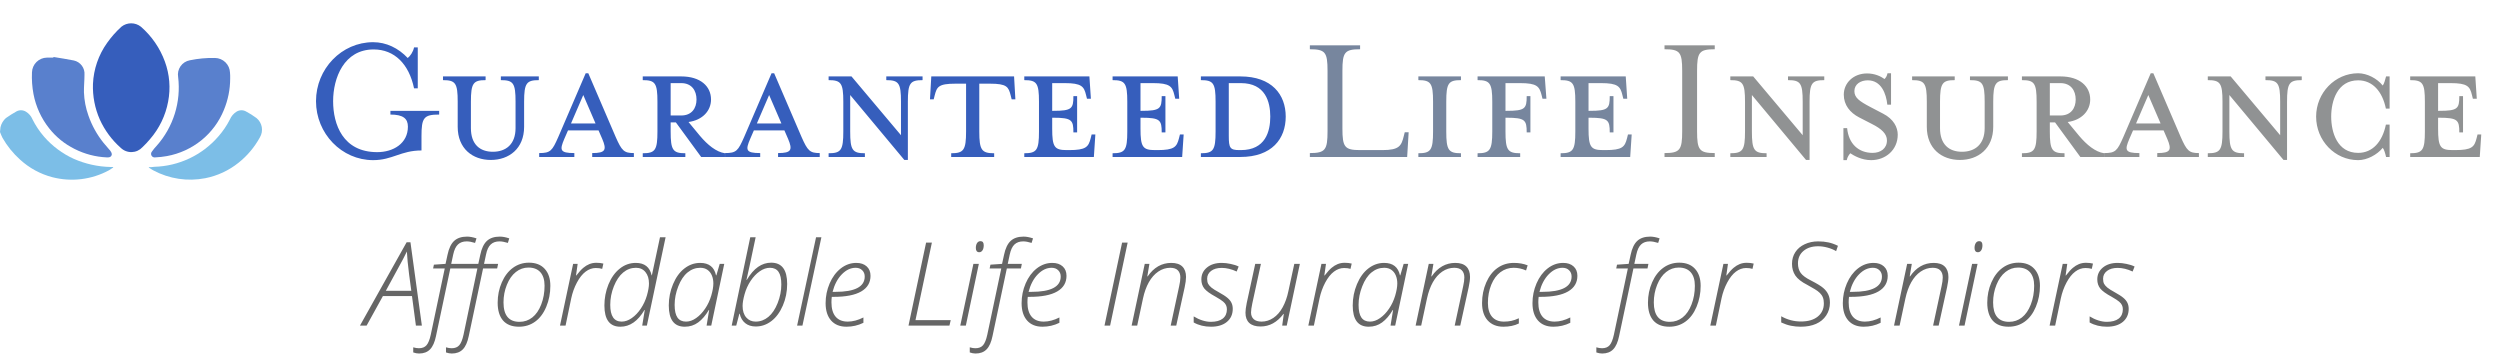 <svg width="430" height="62" viewBox="0 0 430 62" fill="none" xmlns="http://www.w3.org/2000/svg">
<path d="M0.08 21.9C0.216 21.281 0.545 20.721 1.02 20.3C1.62 19.89 2.23 19.49 2.87 19.14C3.122 19.013 3.403 18.953 3.686 18.967C3.968 18.981 4.242 19.068 4.48 19.22C4.973 19.524 5.358 19.975 5.58 20.51C6.118 21.59 6.79 22.598 7.58 23.51C8.991 25.131 10.733 26.431 12.69 27.32C14.672 28.192 16.805 28.668 18.97 28.72H19.46V28.82C19.229 28.989 18.988 29.146 18.74 29.29C15.764 30.902 12.287 31.328 9.01 30.48C6.951 29.943 5.053 28.913 3.48 27.48C2.266 26.397 1.235 25.124 0.43 23.71C0.27 23.384 0.126 23.05 0 22.71L0.08 21.9Z" fill="#7CBEE7"/>
<path d="M15.99 14.43C16.102 11.895 16.946 9.446 18.42 7.38C19.138 6.361 19.966 5.426 20.89 4.59C21.365 4.214 21.954 4.009 22.56 4.009C23.166 4.009 23.755 4.214 24.23 4.59C26.094 6.207 27.515 8.272 28.36 10.59C29.169 12.79 29.363 15.168 28.92 17.47C28.477 19.854 27.407 22.077 25.82 23.91C25.4 24.4 24.95 24.91 24.5 25.32C24.264 25.576 23.98 25.781 23.664 25.926C23.348 26.07 23.006 26.149 22.658 26.16C22.311 26.17 21.965 26.11 21.64 25.985C21.316 25.86 21.02 25.671 20.77 25.43C19.239 24.08 18.012 22.42 17.17 20.56C16.317 18.632 15.914 16.536 15.99 14.43Z" fill="#365EBC"/>
<path d="M9.2 9.8C10.36 10 11.53 10.16 12.69 10.4C13.247 10.518 13.741 10.835 14.08 11.291C14.419 11.748 14.579 12.313 14.53 12.88C14.53 13.88 14.42 14.88 14.44 15.88C14.489 17.245 14.749 18.594 15.21 19.88C15.8 21.576 16.677 23.159 17.8 24.56C18.12 24.96 18.47 25.34 18.8 25.73L18.92 25.86C19.09 26.13 19.34 26.39 19.18 26.74C19.02 27.09 18.65 27.09 18.33 27.07C16.415 26.982 14.54 26.487 12.83 25.62C11.133 24.78 9.644 23.575 8.47 22.09C7.102 20.368 6.172 18.34 5.76 16.18C5.529 14.948 5.442 13.693 5.5 12.44C5.521 11.769 5.799 11.131 6.278 10.66C6.756 10.189 7.398 9.92 8.07 9.91H9.18L9.2 9.8Z" fill="#5980CD"/>
<path d="M39.59 13.54C39.584 15.383 39.217 17.208 38.51 18.91C37.691 20.93 36.377 22.711 34.69 24.09C32.956 25.503 30.891 26.453 28.69 26.85C28.029 26.969 27.361 27.043 26.69 27.07C26.567 27.09 26.44 27.072 26.327 27.017C26.215 26.963 26.121 26.875 26.06 26.766C25.999 26.657 25.973 26.532 25.985 26.407C25.998 26.283 26.048 26.165 26.13 26.07C26.378 25.717 26.652 25.382 26.95 25.07C28.367 23.473 29.428 21.594 30.064 19.556C30.7 17.519 30.897 15.369 30.64 13.25C30.526 12.603 30.673 11.938 31.047 11.398C31.422 10.859 31.994 10.489 32.64 10.37C34.067 10.073 35.523 9.938 36.98 9.97C37.649 9.98 38.289 10.245 38.769 10.712C39.249 11.179 39.532 11.811 39.56 12.48C39.6 12.8 39.59 13.17 39.59 13.54Z" fill="#5980CD"/>
<path d="M25.59 28.75C25.91 28.75 26.22 28.75 26.54 28.69C28.634 28.632 30.693 28.14 32.586 27.245C34.48 26.35 36.167 25.071 37.54 23.49C38.328 22.598 39 21.61 39.54 20.55C39.773 19.997 40.171 19.529 40.68 19.21C40.915 19.062 41.184 18.978 41.461 18.966C41.738 18.954 42.013 19.014 42.26 19.14C42.907 19.477 43.525 19.865 44.11 20.3C44.593 20.691 44.918 21.243 45.027 21.855C45.135 22.467 45.019 23.097 44.7 23.63C43.779 25.313 42.531 26.795 41.03 27.99C39.366 29.326 37.404 30.239 35.31 30.65C32.268 31.247 29.113 30.774 26.38 29.31C26.11 29.17 25.87 28.99 25.61 28.83L25.59 28.75Z" fill="#7CBEE7"/>
<path d="M294.936 27V26.328C292.28 26.328 291.896 25.784 291.896 22.584V12.184C291.896 8.984 292.28 8.472 294.936 8.472V7.8H286.296V8.472C288.952 8.472 289.336 8.984 289.336 12.184V22.584C289.336 25.784 288.952 26.328 286.296 26.328V27H294.936ZM300.143 17.496V22.616C300.143 25.816 299.759 26.36 297.615 26.36V27H303.855V26.36C301.711 26.36 301.327 25.816 301.327 22.616V16.344L310.639 27.512H311.247V17.496C311.247 14.296 311.631 13.784 313.775 13.784V13.144H307.535V13.784C309.679 13.784 310.063 14.296 310.063 17.496V23.256L301.551 13.144H297.615V13.784C299.759 13.784 300.143 14.296 300.143 17.496ZM326.411 23.16C326.411 21.912 325.707 20.472 323.883 19.544L321.739 18.424C319.787 17.4 318.955 16.792 318.955 15.672C318.955 14.488 320.011 13.816 321.259 13.816C323.563 13.816 324.427 16.088 324.619 18.008H325.259V12.6H324.651C324.555 13.112 324.331 13.4 324.139 13.592C323.467 13.112 322.443 12.632 321.131 12.632C318.795 12.632 317.131 14.264 317.131 16.28C317.131 18.072 318.219 19.384 319.755 20.184L321.931 21.304C323.659 22.168 324.555 23.032 324.555 24.152C324.555 25.528 323.467 26.296 322.091 26.296C319.691 26.296 317.963 24.76 317.707 22.04H317.067V27.544H317.643C317.739 27 318.059 26.584 318.251 26.36C318.827 26.744 320.171 27.544 321.835 27.544C324.331 27.544 326.411 25.784 326.411 23.16ZM333.683 22.04V17.496C333.683 14.296 334.099 13.784 336.211 13.784V13.144H328.883V13.784C331.027 13.784 331.411 14.296 331.411 17.496V21.816C331.411 25.56 333.971 27.512 337.107 27.512C340.243 27.512 342.835 25.56 342.835 21.816V17.496C342.835 14.296 343.251 13.784 345.363 13.784V13.144H338.835V13.784C340.979 13.784 341.363 14.296 341.363 17.496V22.04C341.363 24.824 339.699 26.104 337.459 26.104C335.219 26.104 333.683 24.824 333.683 22.04ZM357.019 17.112C357.019 18.616 356.187 19.864 354.395 19.864H352.571V14.296H354.395C356.187 14.296 357.019 15.576 357.019 17.112ZM355.643 20.984C358.043 20.664 359.515 19.064 359.515 17.112C359.515 14.84 357.691 13.144 354.395 13.144H347.771V13.784C349.915 13.784 350.299 14.296 350.299 17.496V22.616C350.299 25.816 349.915 26.36 347.771 26.36V27H355.099V26.36C352.955 26.36 352.571 25.816 352.571 22.616V21.048H353.467L357.819 27H361.915V26.36C360.379 26.136 358.907 24.888 357.627 23.384L355.643 20.984ZM366.886 22.424H372.134L372.774 23.896C373.574 25.784 373.35 26.328 371.046 26.328V27H378.214V26.328C376.518 26.328 376.134 25.944 375.078 23.544L370.374 12.6H369.926L365.222 23.544C364.166 25.944 363.878 26.328 361.926 26.328V27H367.974V26.328C365.446 26.328 365.446 25.784 366.246 23.896L366.886 22.424ZM371.622 21.24H367.398L369.51 16.344L371.622 21.24ZM382.268 17.496V22.616C382.268 25.816 381.884 26.36 379.74 26.36V27H385.98V26.36C383.836 26.36 383.452 25.816 383.452 22.616V16.344L392.764 27.512H393.372V17.496C393.372 14.296 393.756 13.784 395.9 13.784V13.144H389.66V13.784C391.804 13.784 392.188 14.296 392.188 17.496V23.256L383.676 13.144H379.74V13.784C381.884 13.784 382.268 14.296 382.268 17.496ZM411.013 27V21.432H410.373C409.765 24.408 408.069 26.296 405.605 26.296C402.021 26.296 400.965 22.776 400.965 20.056C400.965 17.368 402.021 13.816 405.605 13.816C408.069 13.816 409.765 15.704 410.373 18.68H411.013V13.144H410.405C410.277 13.656 410.053 14.456 409.829 14.712C408.869 13.496 407.141 12.6 405.605 12.6C401.605 12.6 398.373 15.992 398.373 20.056C398.373 24.184 401.605 27.544 405.605 27.544C407.141 27.544 408.869 26.616 409.829 25.432C410.053 25.656 410.277 26.424 410.405 27H411.013ZM422.264 25.816H421.88C419.736 25.816 419.352 25.304 419.352 22.104V20.248H419.544C422.744 20.248 423 20.664 423 22.776H423.64V16.536H423C423 18.68 422.744 19.064 419.544 19.064H419.352V14.296H421.496C424.408 14.296 424.824 14.872 425.176 16.344L425.336 16.984H426.008L425.752 13.144H421.624H414.552V13.784C416.696 13.784 417.08 14.296 417.08 17.496V22.616C417.08 25.816 416.696 26.36 414.552 26.36V27H426.52L426.776 23.128H426.136L425.976 23.768C425.592 25.272 425.176 25.816 422.264 25.816Z" fill="#909293"/>
<path d="M225.296 27H242.032L242.288 22.744H241.616L241.456 23.384C241.04 25.08 240.688 25.816 237.776 25.816H233.936C231.28 25.816 230.896 25.304 230.896 22.104V12.184C230.896 8.984 231.28 8.472 233.936 8.472V7.8H225.296V8.472C227.952 8.472 228.336 8.984 228.336 12.184V22.584C228.336 25.784 227.952 26.328 225.296 26.328V27ZM251.286 27V26.36C249.142 26.36 248.758 25.816 248.758 22.616V17.496C248.758 14.296 249.142 13.784 251.286 13.784V13.144H243.958V13.784C246.102 13.784 246.486 14.296 246.486 17.496V22.616C246.486 25.816 246.102 26.36 243.958 26.36V27H251.286ZM258.943 22.616V20.248H259.135C262.335 20.248 262.591 20.664 262.591 22.776H263.231V16.536H262.591C262.591 18.68 262.335 19.064 259.135 19.064H258.943V14.296H261.439C264.383 14.296 264.767 14.872 265.151 16.344L265.311 16.984H265.983L265.695 13.144H261.567H254.143V13.784C256.255 13.784 256.671 14.296 256.671 17.496V22.616C256.671 25.816 256.255 26.36 254.143 26.36V27H261.471V26.36C259.327 26.36 258.943 25.816 258.943 22.616ZM276.139 25.816H275.755C273.611 25.816 273.227 25.304 273.227 22.104V20.248H273.419C276.619 20.248 276.875 20.664 276.875 22.776H277.515V16.536H276.875C276.875 18.68 276.619 19.064 273.419 19.064H273.227V14.296H275.371C278.283 14.296 278.699 14.872 279.051 16.344L279.211 16.984H279.883L279.627 13.144H275.499H268.427V13.784C270.571 13.784 270.955 14.296 270.955 17.496V22.616C270.955 25.816 270.571 26.36 268.427 26.36V27H280.395L280.651 23.128H280.011L279.851 23.768C279.467 25.272 279.051 25.816 276.139 25.816Z" fill="#77869E"/>
<path d="M70.16 21.784C70.16 24.664 67.664 26.168 64.88 26.168C58.96 26.168 57.296 21.368 57.296 17.4C57.296 13.432 59.152 8.504 64.272 8.504C67.856 8.504 70.352 11.032 71.216 15.192H71.856V8.152H71.216C71.056 8.952 70.544 9.656 70.128 9.976C68.496 8.248 66.416 7.256 64.176 7.256C58.768 7.256 54.352 11.832 54.352 17.4C54.352 22.968 58.768 27.544 64.176 27.544C67.504 27.544 68.944 25.88 72.496 25.88V23.448C72.496 20.248 72.88 19.704 75.536 19.704V19.064H67.152V19.704C69.36 19.704 70.16 20.408 70.16 21.784ZM80.996 22.04V17.496C80.996 14.296 81.412 13.784 83.523 13.784V13.144H76.195V13.784C78.34 13.784 78.724 14.296 78.724 17.496V21.816C78.724 25.56 81.284 27.512 84.419 27.512C87.555 27.512 90.147 25.56 90.147 21.816V17.496C90.147 14.296 90.564 13.784 92.675 13.784V13.144H86.147V13.784C88.291 13.784 88.675 14.296 88.675 17.496V22.04C88.675 24.824 87.011 26.104 84.772 26.104C82.531 26.104 80.996 24.824 80.996 22.04ZM97.698 22.424H102.947L103.587 23.896C104.387 25.784 104.163 26.328 101.859 26.328V27H109.027V26.328C107.331 26.328 106.947 25.944 105.891 23.544L101.187 12.6H100.739L96.034 23.544C94.978 25.944 94.691 26.328 92.739 26.328V27H98.787V26.328C96.258 26.328 96.258 25.784 97.058 23.896L97.698 22.424ZM102.435 21.24H98.21L100.323 16.344L102.435 21.24ZM119.8 17.112C119.8 18.616 118.968 19.864 117.176 19.864H115.352V14.296H117.176C118.968 14.296 119.8 15.576 119.8 17.112ZM118.424 20.984C120.824 20.664 122.296 19.064 122.296 17.112C122.296 14.84 120.472 13.144 117.176 13.144H110.552V13.784C112.696 13.784 113.08 14.296 113.08 17.496V22.616C113.08 25.816 112.696 26.36 110.552 26.36V27H117.88V26.36C115.736 26.36 115.352 25.816 115.352 22.616V21.048H116.248L120.6 27H124.696V26.36C123.16 26.136 121.688 24.888 120.408 23.384L118.424 20.984ZM129.667 22.424H134.915L135.555 23.896C136.355 25.784 136.131 26.328 133.827 26.328V27H140.995V26.328C139.299 26.328 138.915 25.944 137.859 23.544L133.155 12.6H132.707L128.003 23.544C126.947 25.944 126.659 26.328 124.707 26.328V27H130.755V26.328C128.227 26.328 128.227 25.784 129.027 23.896L129.667 22.424ZM134.403 21.24H130.179L132.291 16.344L134.403 21.24ZM145.049 17.496V22.616C145.049 25.816 144.665 26.36 142.521 26.36V27H148.761V26.36C146.617 26.36 146.233 25.816 146.233 22.616V16.344L155.545 27.512H156.153V17.496C156.153 14.296 156.537 13.784 158.681 13.784V13.144H152.441V13.784C154.585 13.784 154.969 14.296 154.969 17.496V23.256L146.457 13.144H142.521V13.784C144.665 13.784 145.049 14.296 145.049 17.496ZM166.165 14.392V22.616C166.165 25.816 165.749 26.36 163.605 26.36V27H170.997V26.36C168.853 26.36 168.437 25.816 168.437 22.616V14.392H170.261C173.205 14.392 173.461 14.936 173.845 16.44L174.005 17.08H174.645L174.421 13.144H160.181L159.957 17.08H160.597L160.757 16.44C161.141 14.936 161.397 14.392 164.341 14.392H166.165ZM183.889 25.816H183.505C181.361 25.816 180.977 25.304 180.977 22.104V20.248H181.169C184.369 20.248 184.625 20.664 184.625 22.776H185.265V16.536H184.625C184.625 18.68 184.369 19.064 181.169 19.064H180.977V14.296H183.121C186.033 14.296 186.449 14.872 186.801 16.344L186.961 16.984H187.633L187.377 13.144H183.249H176.177V13.784C178.321 13.784 178.705 14.296 178.705 17.496V22.616C178.705 25.816 178.321 26.36 176.177 26.36V27H188.145L188.401 23.128H187.761L187.601 23.768C187.217 25.272 186.801 25.816 183.889 25.816ZM199.077 25.816H198.693C196.549 25.816 196.165 25.304 196.165 22.104V20.248H196.357C199.557 20.248 199.813 20.664 199.813 22.776H200.453V16.536H199.813C199.813 18.68 199.557 19.064 196.357 19.064H196.165V14.296H198.309C201.221 14.296 201.637 14.872 201.989 16.344L202.149 16.984H202.821L202.565 13.144H198.437H191.365V13.784C193.509 13.784 193.893 14.296 193.893 17.496V22.616C193.893 25.816 193.509 26.36 191.365 26.36V27H203.333L203.589 23.128H202.949L202.789 23.768C202.405 25.272 201.989 25.816 199.077 25.816ZM218.488 20.056C218.488 22.616 217.656 25.816 213.432 25.816H213.176C211.576 25.816 211.352 25.464 211.352 23.384V14.296C211.896 14.296 213.24 14.296 213.432 14.296C217.656 14.296 218.488 17.528 218.488 20.056ZM206.552 27H213.336C218.776 27 221.144 23.864 221.144 20.056C221.144 16.28 218.776 13.144 213.336 13.144H206.552V13.784C208.696 13.784 209.08 14.296 209.08 17.496V22.616C209.08 25.816 208.696 26.36 206.552 26.36V27Z" fill="#365EBC"/>
<path d="M70.861 50.922H65.861L63.059 56H61.916L69.943 41.664H70.598L72.561 56H71.535L70.861 50.922ZM70.744 50.023L70.363 47.182C70.162 45.606 70.034 44.297 69.982 43.256C69.787 43.666 69.576 44.089 69.348 44.525C69.126 44.962 68.13 46.794 66.359 50.023H70.744ZM72.072 60.805C71.76 60.805 71.428 60.743 71.076 60.619V59.74C71.421 59.844 71.747 59.897 72.053 59.897C72.626 59.897 73.062 59.724 73.361 59.379C73.661 59.034 73.905 58.428 74.094 57.562L76.496 46.176H74.494L74.631 45.522L76.633 45.385L76.975 43.822C77.203 42.728 77.58 41.934 78.107 41.44C78.641 40.945 79.383 40.697 80.334 40.697C80.809 40.697 81.35 40.798 81.955 41L81.711 41.781C81.144 41.605 80.666 41.518 80.275 41.518C79.65 41.518 79.149 41.693 78.772 42.045C78.4 42.39 78.127 42.969 77.951 43.783L77.609 45.385H82.268L82.609 43.822C82.837 42.728 83.215 41.934 83.742 41.44C84.276 40.945 85.018 40.697 85.969 40.697C86.444 40.697 86.984 40.798 87.59 41L87.356 41.781C86.789 41.605 86.307 41.518 85.91 41.518C85.279 41.518 84.774 41.697 84.397 42.055C84.025 42.406 83.758 42.982 83.596 43.783L83.254 45.385H85.676L85.51 46.176H83.088L80.627 57.797C80.406 58.871 80.061 59.639 79.592 60.102C79.13 60.57 78.501 60.805 77.707 60.805C77.394 60.805 77.062 60.743 76.711 60.619V59.74C77.056 59.844 77.382 59.897 77.688 59.897C78.26 59.897 78.697 59.724 78.996 59.379C79.296 59.034 79.54 58.428 79.728 57.562L82.111 46.176H77.453L74.992 57.797C74.777 58.845 74.439 59.607 73.977 60.082C73.514 60.564 72.88 60.805 72.072 60.805ZM90.978 45.18C92.15 45.18 93.055 45.535 93.693 46.244C94.338 46.947 94.66 47.921 94.66 49.164C94.66 50.447 94.426 51.648 93.957 52.768C93.495 53.881 92.86 54.73 92.053 55.316C91.245 55.902 90.314 56.195 89.26 56.195C88.062 56.195 87.15 55.84 86.525 55.131C85.907 54.415 85.598 53.393 85.598 52.065C85.598 50.821 85.835 49.656 86.311 48.568C86.786 47.481 87.427 46.645 88.234 46.059C89.042 45.473 89.956 45.18 90.978 45.18ZM90.9 46.02C90.093 46.02 89.367 46.277 88.723 46.791C88.078 47.299 87.564 48.031 87.18 48.988C86.796 49.939 86.603 50.948 86.603 52.016C86.603 54.242 87.522 55.355 89.357 55.355C90.184 55.355 90.917 55.105 91.555 54.603C92.199 54.096 92.71 53.353 93.088 52.377C93.472 51.394 93.664 50.316 93.664 49.145C93.664 48.142 93.426 47.37 92.951 46.83C92.476 46.29 91.792 46.02 90.9 46.02ZM102.58 45.199C103.029 45.199 103.43 45.245 103.781 45.336L103.576 46.244C103.27 46.147 102.902 46.098 102.473 46.098C101.861 46.098 101.278 46.306 100.725 46.723C100.171 47.139 99.673 47.764 99.231 48.598C98.788 49.431 98.462 50.333 98.254 51.303L97.277 56H96.32L98.576 45.385H99.357L99.074 47.377H99.133C99.608 46.765 100.008 46.325 100.334 46.059C100.66 45.785 101.005 45.574 101.369 45.424C101.74 45.274 102.144 45.199 102.58 45.199ZM109.357 45.219C110.855 45.219 111.763 45.932 112.082 47.357H112.121C112.199 46.928 112.665 44.743 113.518 40.805H114.484L111.262 56H110.461L110.9 53.324H110.842C109.715 55.238 108.335 56.195 106.701 56.195C104.872 56.195 103.957 54.978 103.957 52.543C103.957 51.286 104.188 50.082 104.65 48.93C105.119 47.777 105.764 46.872 106.584 46.215C107.404 45.551 108.329 45.219 109.357 45.219ZM106.926 55.316C107.505 55.316 108.085 55.115 108.664 54.711C109.25 54.301 109.771 53.754 110.227 53.07C110.689 52.38 111.037 51.628 111.271 50.815C111.506 49.994 111.623 49.31 111.623 48.764C111.623 47.943 111.421 47.289 111.018 46.801C110.62 46.306 110.074 46.059 109.377 46.059C108.57 46.059 107.84 46.329 107.189 46.869C106.538 47.41 106.005 48.2 105.588 49.242C105.171 50.277 104.963 51.342 104.963 52.435C104.963 54.356 105.617 55.316 106.926 55.316ZM120.432 45.219C121.942 45.219 122.85 45.932 123.156 47.357H123.215L123.791 45.385H124.572L122.336 56H121.535L121.975 53.324H121.916C121.369 54.249 120.76 54.958 120.09 55.453C119.419 55.948 118.648 56.195 117.775 56.195C115.946 56.195 115.031 54.978 115.031 52.543C115.031 51.26 115.275 50.036 115.764 48.871C116.252 47.706 116.903 46.807 117.717 46.176C118.537 45.538 119.442 45.219 120.432 45.219ZM118 55.316C118.579 55.316 119.156 55.115 119.729 54.711C120.308 54.307 120.826 53.767 121.281 53.09C121.743 52.413 122.095 51.664 122.336 50.844C122.577 50.023 122.697 49.33 122.697 48.764C122.697 48.249 122.613 47.79 122.443 47.387C122.274 46.977 122.023 46.654 121.691 46.42C121.359 46.179 120.946 46.059 120.451 46.059C119.644 46.059 118.915 46.325 118.264 46.859C117.613 47.393 117.079 48.194 116.662 49.262C116.245 50.323 116.037 51.381 116.037 52.435C116.037 53.425 116.2 54.154 116.525 54.623C116.851 55.085 117.342 55.316 118 55.316ZM129.992 56.156C129.257 56.156 128.651 55.964 128.176 55.58C127.701 55.196 127.385 54.656 127.229 53.959H127.17L126.633 56H125.852L129.045 40.805H129.973C129.12 44.893 128.592 47.338 128.391 48.139H128.449C129.055 47.123 129.702 46.378 130.393 45.902C131.083 45.421 131.835 45.18 132.648 45.18C134.478 45.18 135.393 46.4 135.393 48.842C135.393 50.163 135.145 51.4 134.65 52.553C134.156 53.705 133.501 54.594 132.688 55.219C131.874 55.844 130.975 56.156 129.992 56.156ZM132.434 46.059C131.841 46.059 131.255 46.26 130.676 46.664C130.096 47.061 129.572 47.611 129.104 48.315C128.641 49.018 128.296 49.783 128.068 50.609C127.84 51.436 127.727 52.107 127.727 52.621C127.727 53.461 127.935 54.122 128.352 54.603C128.768 55.079 129.309 55.316 129.973 55.316C130.78 55.316 131.509 55.046 132.16 54.506C132.811 53.965 133.345 53.168 133.762 52.113C134.178 51.059 134.387 50.001 134.387 48.94C134.387 47.95 134.227 47.224 133.908 46.762C133.589 46.293 133.098 46.059 132.434 46.059ZM138.02 56H137.102L140.363 40.805H141.281L138.02 56ZM145.588 56.195C144.462 56.195 143.583 55.84 142.951 55.131C142.32 54.415 142.004 53.419 142.004 52.143C142.004 50.964 142.235 49.835 142.697 48.754C143.16 47.673 143.794 46.814 144.602 46.176C145.415 45.538 146.311 45.219 147.287 45.219C148.029 45.219 148.622 45.417 149.064 45.815C149.507 46.212 149.729 46.752 149.729 47.435C149.729 48.614 149.195 49.512 148.127 50.131C147.066 50.749 145.487 51.059 143.391 51.059H143.068C143.029 51.345 143.01 51.664 143.01 52.016C143.01 53.09 143.251 53.91 143.732 54.477C144.214 55.036 144.908 55.316 145.812 55.316C146.672 55.316 147.57 55.079 148.508 54.603V55.522C147.596 55.971 146.623 56.195 145.588 56.195ZM147.17 46.059C146.317 46.059 145.523 46.436 144.787 47.191C144.058 47.94 143.531 48.943 143.205 50.199H143.684C147.049 50.199 148.732 49.32 148.732 47.562C148.732 47.126 148.589 46.768 148.303 46.488C148.023 46.202 147.645 46.059 147.17 46.059ZM156.262 56L159.289 41.723H160.285L157.463 55.062H163.527L163.303 56H156.262ZM166.125 56H165.168L167.424 45.385H168.361L166.125 56ZM167.844 42.66C167.844 42.302 167.915 42.016 168.059 41.801C168.202 41.586 168.397 41.478 168.645 41.478C169.016 41.478 169.201 41.713 169.201 42.182C169.201 42.553 169.13 42.846 168.986 43.06C168.843 43.275 168.658 43.383 168.43 43.383C168.241 43.383 168.094 43.321 167.99 43.197C167.893 43.067 167.844 42.888 167.844 42.66ZM167.795 60.805C167.482 60.805 167.15 60.743 166.799 60.619V59.74C167.144 59.844 167.469 59.897 167.775 59.897C168.348 59.897 168.785 59.724 169.084 59.379C169.383 59.034 169.628 58.428 169.816 57.562L172.219 46.176H170.217L170.354 45.522L172.355 45.385L172.697 43.822C172.925 42.728 173.303 41.934 173.83 41.44C174.364 40.945 175.106 40.697 176.057 40.697C176.532 40.697 177.072 40.798 177.678 41L177.434 41.781C176.867 41.605 176.389 41.518 175.998 41.518C175.373 41.518 174.872 41.693 174.494 42.045C174.123 42.39 173.85 42.969 173.674 43.783L173.332 45.385H175.754L175.598 46.176H173.176L170.715 57.797C170.5 58.845 170.161 59.607 169.699 60.082C169.237 60.564 168.602 60.805 167.795 60.805ZM179.299 56.195C178.173 56.195 177.294 55.84 176.662 55.131C176.031 54.415 175.715 53.419 175.715 52.143C175.715 50.964 175.946 49.835 176.408 48.754C176.87 47.673 177.505 46.814 178.312 46.176C179.126 45.538 180.021 45.219 180.998 45.219C181.74 45.219 182.333 45.417 182.775 45.815C183.218 46.212 183.439 46.752 183.439 47.435C183.439 48.614 182.906 49.512 181.838 50.131C180.777 50.749 179.198 51.059 177.102 51.059H176.779C176.74 51.345 176.721 51.664 176.721 52.016C176.721 53.09 176.962 53.91 177.443 54.477C177.925 55.036 178.618 55.316 179.523 55.316C180.383 55.316 181.281 55.079 182.219 54.603V55.522C181.307 55.971 180.334 56.195 179.299 56.195ZM180.881 46.059C180.028 46.059 179.234 46.436 178.498 47.191C177.769 47.94 177.242 48.943 176.916 50.199H177.395C180.76 50.199 182.443 49.32 182.443 47.562C182.443 47.126 182.3 46.768 182.014 46.488C181.734 46.202 181.356 46.059 180.881 46.059ZM189.973 56L193 41.723H193.957L190.939 56H189.973ZM201.359 56L202.814 49.242C202.951 48.643 203.02 48.135 203.02 47.719C203.02 47.198 202.876 46.791 202.59 46.498C202.31 46.205 201.874 46.059 201.281 46.059C200.552 46.059 199.865 46.277 199.221 46.713C198.583 47.149 198.042 47.761 197.6 48.549C197.163 49.33 196.828 50.261 196.594 51.342L195.598 56H194.641L196.896 45.385H197.697L197.336 47.543H197.395C198.462 45.993 199.816 45.219 201.457 45.219C202.303 45.219 202.938 45.427 203.361 45.844C203.785 46.26 203.996 46.859 203.996 47.641C203.996 48.096 203.918 48.689 203.762 49.418L202.316 56H201.359ZM212.033 53.119C212.033 54.057 211.698 54.805 211.027 55.365C210.357 55.919 209.445 56.195 208.293 56.195C207.167 56.195 206.174 55.951 205.314 55.463V54.418C205.796 54.717 206.294 54.949 206.809 55.111C207.323 55.274 207.805 55.355 208.254 55.355C209.152 55.355 209.839 55.17 210.314 54.799C210.79 54.421 211.027 53.887 211.027 53.197C211.027 52.924 210.975 52.683 210.871 52.475C210.773 52.266 210.611 52.068 210.383 51.879C210.161 51.684 209.732 51.404 209.094 51.039C208.13 50.518 207.479 50.046 207.141 49.623C206.802 49.193 206.633 48.672 206.633 48.06C206.633 47.227 206.952 46.547 207.59 46.02C208.234 45.486 209.081 45.219 210.129 45.219C210.617 45.219 211.132 45.277 211.672 45.395C212.219 45.505 212.678 45.655 213.049 45.844L212.707 46.703C211.822 46.286 210.962 46.078 210.129 46.078C209.374 46.078 208.768 46.251 208.312 46.596C207.857 46.941 207.629 47.39 207.629 47.943C207.629 48.301 207.684 48.588 207.795 48.803C207.906 49.018 208.101 49.242 208.381 49.477C208.667 49.704 209.058 49.952 209.553 50.219C210.295 50.629 210.819 50.967 211.125 51.234C211.438 51.495 211.665 51.775 211.809 52.074C211.958 52.374 212.033 52.722 212.033 53.119ZM216.877 45.385L215.393 52.201C215.249 52.891 215.178 53.406 215.178 53.744C215.178 54.226 215.331 54.61 215.637 54.897C215.949 55.176 216.402 55.316 216.994 55.316C217.71 55.316 218.384 55.105 219.016 54.682C219.654 54.252 220.188 53.643 220.617 52.855C221.053 52.061 221.379 51.15 221.594 50.121L222.619 45.385H223.576L221.32 56H220.539L220.812 53.998H220.754C219.667 55.437 218.355 56.156 216.818 56.156C215.965 56.156 215.318 55.954 214.875 55.551C214.439 55.147 214.221 54.558 214.221 53.783C214.221 53.393 214.292 52.839 214.436 52.123L215.9 45.385H216.877ZM231.291 45.199C231.74 45.199 232.141 45.245 232.492 45.336L232.287 46.244C231.981 46.147 231.613 46.098 231.184 46.098C230.572 46.098 229.989 46.306 229.436 46.723C228.882 47.139 228.384 47.764 227.941 48.598C227.499 49.431 227.173 50.333 226.965 51.303L225.988 56H225.031L227.287 45.385H228.068L227.785 47.377H227.844C228.319 46.765 228.719 46.325 229.045 46.059C229.37 45.785 229.715 45.574 230.08 45.424C230.451 45.274 230.855 45.199 231.291 45.199ZM238.068 45.219C239.579 45.219 240.487 45.932 240.793 47.357H240.852L241.428 45.385H242.209L239.973 56H239.172L239.611 53.324H239.553C239.006 54.249 238.397 54.958 237.727 55.453C237.056 55.948 236.285 56.195 235.412 56.195C233.583 56.195 232.668 54.978 232.668 52.543C232.668 51.26 232.912 50.036 233.4 48.871C233.889 47.706 234.54 46.807 235.354 46.176C236.174 45.538 237.079 45.219 238.068 45.219ZM235.637 55.316C236.216 55.316 236.792 55.115 237.365 54.711C237.945 54.307 238.462 53.767 238.918 53.09C239.38 52.413 239.732 51.664 239.973 50.844C240.214 50.023 240.334 49.33 240.334 48.764C240.334 48.249 240.249 47.79 240.08 47.387C239.911 46.977 239.66 46.654 239.328 46.42C238.996 46.179 238.583 46.059 238.088 46.059C237.281 46.059 236.551 46.325 235.9 46.859C235.249 47.393 234.715 48.194 234.299 49.262C233.882 50.323 233.674 51.381 233.674 52.435C233.674 53.425 233.837 54.154 234.162 54.623C234.488 55.085 234.979 55.316 235.637 55.316ZM250.207 56L251.662 49.242C251.799 48.643 251.867 48.135 251.867 47.719C251.867 47.198 251.724 46.791 251.438 46.498C251.158 46.205 250.721 46.059 250.129 46.059C249.4 46.059 248.713 46.277 248.068 46.713C247.43 47.149 246.89 47.761 246.447 48.549C246.011 49.33 245.676 50.261 245.441 51.342L244.445 56H243.488L245.744 45.385H246.545L246.184 47.543H246.242C247.31 45.993 248.664 45.219 250.305 45.219C251.151 45.219 251.786 45.427 252.209 45.844C252.632 46.26 252.844 46.859 252.844 47.641C252.844 48.096 252.766 48.689 252.609 49.418L251.164 56H250.207ZM258.576 56.195C257.443 56.195 256.548 55.837 255.891 55.121C255.24 54.398 254.914 53.399 254.914 52.123C254.914 50.867 255.152 49.691 255.627 48.598C256.109 47.497 256.757 46.661 257.57 46.088C258.384 45.508 259.328 45.219 260.402 45.219C261.275 45.219 262.059 45.359 262.756 45.639L262.482 46.518C261.786 46.212 261.076 46.059 260.354 46.059C259.514 46.059 258.755 46.309 258.078 46.81C257.408 47.312 256.88 48.035 256.496 48.978C256.112 49.922 255.92 50.964 255.92 52.103C255.92 53.132 256.158 53.926 256.633 54.486C257.115 55.04 257.795 55.316 258.674 55.316C259.136 55.316 259.562 55.274 259.953 55.19C260.35 55.105 260.78 54.955 261.242 54.74V55.639C260.487 56.01 259.598 56.195 258.576 56.195ZM267.17 56.195C266.044 56.195 265.165 55.84 264.533 55.131C263.902 54.415 263.586 53.419 263.586 52.143C263.586 50.964 263.817 49.835 264.279 48.754C264.742 47.673 265.376 46.814 266.184 46.176C266.997 45.538 267.893 45.219 268.869 45.219C269.611 45.219 270.204 45.417 270.646 45.815C271.089 46.212 271.311 46.752 271.311 47.435C271.311 48.614 270.777 49.512 269.709 50.131C268.648 50.749 267.069 51.059 264.973 51.059H264.65C264.611 51.345 264.592 51.664 264.592 52.016C264.592 53.09 264.833 53.91 265.314 54.477C265.796 55.036 266.49 55.316 267.395 55.316C268.254 55.316 269.152 55.079 270.09 54.603V55.522C269.178 55.971 268.205 56.195 267.17 56.195ZM268.752 46.059C267.899 46.059 267.105 46.436 266.369 47.191C265.64 47.94 265.113 48.943 264.787 50.199H265.266C268.632 50.199 270.314 49.32 270.314 47.562C270.314 47.126 270.171 46.768 269.885 46.488C269.605 46.202 269.227 46.059 268.752 46.059ZM275.568 60.805C275.256 60.805 274.924 60.743 274.572 60.619V59.74C274.917 59.844 275.243 59.897 275.549 59.897C276.122 59.897 276.558 59.724 276.857 59.379C277.157 59.034 277.401 58.428 277.59 57.562L279.992 46.176H277.99L278.127 45.522L280.129 45.385L280.471 43.822C280.699 42.728 281.076 41.934 281.604 41.44C282.137 40.945 282.88 40.697 283.83 40.697C284.305 40.697 284.846 40.798 285.451 41L285.207 41.781C284.641 41.605 284.162 41.518 283.771 41.518C283.146 41.518 282.645 41.693 282.268 42.045C281.896 42.39 281.623 42.969 281.447 43.783L281.105 45.385H283.527L283.371 46.176H280.949L278.488 57.797C278.273 58.845 277.935 59.607 277.473 60.082C277.01 60.564 276.376 60.805 275.568 60.805ZM288.83 45.18C290.002 45.18 290.907 45.535 291.545 46.244C292.189 46.947 292.512 47.921 292.512 49.164C292.512 50.447 292.277 51.648 291.809 52.768C291.346 53.881 290.712 54.73 289.904 55.316C289.097 55.902 288.166 56.195 287.111 56.195C285.913 56.195 285.002 55.84 284.377 55.131C283.758 54.415 283.449 53.393 283.449 52.065C283.449 50.821 283.687 49.656 284.162 48.568C284.637 47.481 285.279 46.645 286.086 46.059C286.893 45.473 287.808 45.18 288.83 45.18ZM288.752 46.02C287.945 46.02 287.219 46.277 286.574 46.791C285.93 47.299 285.415 48.031 285.031 48.988C284.647 49.939 284.455 50.948 284.455 52.016C284.455 54.242 285.373 55.355 287.209 55.355C288.036 55.355 288.768 55.105 289.406 54.603C290.051 54.096 290.562 53.353 290.939 52.377C291.324 51.394 291.516 50.316 291.516 49.145C291.516 48.142 291.278 47.37 290.803 46.83C290.327 46.29 289.644 46.02 288.752 46.02ZM300.432 45.199C300.881 45.199 301.281 45.245 301.633 45.336L301.428 46.244C301.122 46.147 300.754 46.098 300.324 46.098C299.712 46.098 299.13 46.306 298.576 46.723C298.023 47.139 297.525 47.764 297.082 48.598C296.639 49.431 296.314 50.333 296.105 51.303L295.129 56H294.172L296.428 45.385H297.209L296.926 47.377H296.984C297.46 46.765 297.86 46.325 298.186 46.059C298.511 45.785 298.856 45.574 299.221 45.424C299.592 45.274 299.995 45.199 300.432 45.199ZM314.748 52.065C314.748 52.885 314.533 53.617 314.104 54.262C313.68 54.9 313.098 55.382 312.355 55.707C311.613 56.033 310.738 56.195 309.729 56.195C309.156 56.195 308.592 56.14 308.039 56.029C307.492 55.919 306.936 55.73 306.369 55.463V54.398C307.43 54.997 308.563 55.297 309.768 55.297C310.992 55.297 311.952 55.017 312.648 54.457C313.352 53.891 313.703 53.132 313.703 52.182C313.703 51.785 313.648 51.446 313.537 51.166C313.426 50.88 313.254 50.622 313.02 50.395C312.792 50.167 312.495 49.945 312.131 49.73C311.773 49.516 311.346 49.272 310.852 48.998C309.875 48.503 309.191 47.969 308.801 47.397C308.417 46.824 308.225 46.153 308.225 45.385C308.225 44.617 308.417 43.943 308.801 43.363C309.185 42.777 309.722 42.325 310.412 42.006C311.102 41.68 311.874 41.518 312.727 41.518C313.371 41.518 313.957 41.576 314.484 41.693C315.012 41.804 315.559 41.999 316.125 42.279L315.812 43.197C315.383 42.937 314.888 42.732 314.328 42.582C313.775 42.432 313.241 42.357 312.727 42.357C311.665 42.357 310.819 42.628 310.188 43.168C309.562 43.702 309.25 44.411 309.25 45.297C309.25 45.967 309.41 46.521 309.729 46.957C310.048 47.393 310.64 47.826 311.506 48.256C312.508 48.77 313.202 49.193 313.586 49.525C313.977 49.857 314.266 50.225 314.455 50.629C314.65 51.033 314.748 51.511 314.748 52.065ZM320.549 56.195C319.423 56.195 318.544 55.84 317.912 55.131C317.281 54.415 316.965 53.419 316.965 52.143C316.965 50.964 317.196 49.835 317.658 48.754C318.12 47.673 318.755 46.814 319.562 46.176C320.376 45.538 321.271 45.219 322.248 45.219C322.99 45.219 323.583 45.417 324.025 45.815C324.468 46.212 324.689 46.752 324.689 47.435C324.689 48.614 324.156 49.512 323.088 50.131C322.027 50.749 320.448 51.059 318.352 51.059H318.029C317.99 51.345 317.971 51.664 317.971 52.016C317.971 53.09 318.212 53.91 318.693 54.477C319.175 55.036 319.868 55.316 320.773 55.316C321.633 55.316 322.531 55.079 323.469 54.603V55.522C322.557 55.971 321.584 56.195 320.549 56.195ZM322.131 46.059C321.278 46.059 320.484 46.436 319.748 47.191C319.019 47.94 318.492 48.943 318.166 50.199H318.645C322.01 50.199 323.693 49.32 323.693 47.562C323.693 47.126 323.55 46.768 323.264 46.488C322.984 46.202 322.606 46.059 322.131 46.059ZM332.492 56L333.947 49.242C334.084 48.643 334.152 48.135 334.152 47.719C334.152 47.198 334.009 46.791 333.723 46.498C333.443 46.205 333.007 46.059 332.414 46.059C331.685 46.059 330.998 46.277 330.354 46.713C329.715 47.149 329.175 47.761 328.732 48.549C328.296 49.33 327.961 50.261 327.727 51.342L326.73 56H325.773L328.029 45.385H328.83L328.469 47.543H328.527C329.595 45.993 330.949 45.219 332.59 45.219C333.436 45.219 334.071 45.427 334.494 45.844C334.917 46.26 335.129 46.859 335.129 47.641C335.129 48.096 335.051 48.689 334.895 49.418L333.449 56H332.492ZM337.902 56H336.945L339.201 45.385H340.139L337.902 56ZM339.621 42.66C339.621 42.302 339.693 42.016 339.836 41.801C339.979 41.586 340.174 41.478 340.422 41.478C340.793 41.478 340.979 41.713 340.979 42.182C340.979 42.553 340.907 42.846 340.764 43.06C340.62 43.275 340.435 43.383 340.207 43.383C340.018 43.383 339.872 43.321 339.768 43.197C339.67 43.067 339.621 42.888 339.621 42.66ZM347.189 45.18C348.361 45.18 349.266 45.535 349.904 46.244C350.549 46.947 350.871 47.921 350.871 49.164C350.871 50.447 350.637 51.648 350.168 52.768C349.706 53.881 349.071 54.73 348.264 55.316C347.456 55.902 346.525 56.195 345.471 56.195C344.273 56.195 343.361 55.84 342.736 55.131C342.118 54.415 341.809 53.393 341.809 52.065C341.809 50.821 342.046 49.656 342.521 48.568C342.997 47.481 343.638 46.645 344.445 46.059C345.253 45.473 346.167 45.18 347.189 45.18ZM347.111 46.02C346.304 46.02 345.578 46.277 344.934 46.791C344.289 47.299 343.775 48.031 343.391 48.988C343.007 49.939 342.814 50.948 342.814 52.016C342.814 54.242 343.732 55.355 345.568 55.355C346.395 55.355 347.128 55.105 347.766 54.603C348.41 54.096 348.921 53.353 349.299 52.377C349.683 51.394 349.875 50.316 349.875 49.145C349.875 48.142 349.637 47.37 349.162 46.83C348.687 46.29 348.003 46.02 347.111 46.02ZM358.791 45.199C359.24 45.199 359.641 45.245 359.992 45.336L359.787 46.244C359.481 46.147 359.113 46.098 358.684 46.098C358.072 46.098 357.489 46.306 356.936 46.723C356.382 47.139 355.884 47.764 355.441 48.598C354.999 49.431 354.673 50.333 354.465 51.303L353.488 56H352.531L354.787 45.385H355.568L355.285 47.377H355.344C355.819 46.765 356.219 46.325 356.545 46.059C356.87 45.785 357.215 45.574 357.58 45.424C357.951 45.274 358.355 45.199 358.791 45.199ZM366.135 53.119C366.135 54.057 365.799 54.805 365.129 55.365C364.458 55.919 363.547 56.195 362.395 56.195C361.268 56.195 360.275 55.951 359.416 55.463V54.418C359.898 54.717 360.396 54.949 360.91 55.111C361.424 55.274 361.906 55.355 362.355 55.355C363.254 55.355 363.941 55.17 364.416 54.799C364.891 54.421 365.129 53.887 365.129 53.197C365.129 52.924 365.077 52.683 364.973 52.475C364.875 52.266 364.712 52.068 364.484 51.879C364.263 51.684 363.833 51.404 363.195 51.039C362.232 50.518 361.581 50.046 361.242 49.623C360.904 49.193 360.734 48.672 360.734 48.06C360.734 47.227 361.053 46.547 361.691 46.02C362.336 45.486 363.182 45.219 364.23 45.219C364.719 45.219 365.233 45.277 365.773 45.395C366.32 45.505 366.779 45.655 367.15 45.844L366.809 46.703C365.923 46.286 365.064 46.078 364.23 46.078C363.475 46.078 362.87 46.251 362.414 46.596C361.958 46.941 361.73 47.39 361.73 47.943C361.73 48.301 361.786 48.588 361.896 48.803C362.007 49.018 362.202 49.242 362.482 49.477C362.769 49.704 363.16 49.952 363.654 50.219C364.396 50.629 364.921 50.967 365.227 51.234C365.539 51.495 365.767 51.775 365.91 52.074C366.06 52.374 366.135 52.722 366.135 53.119Z" fill="#666666"/>
</svg>
